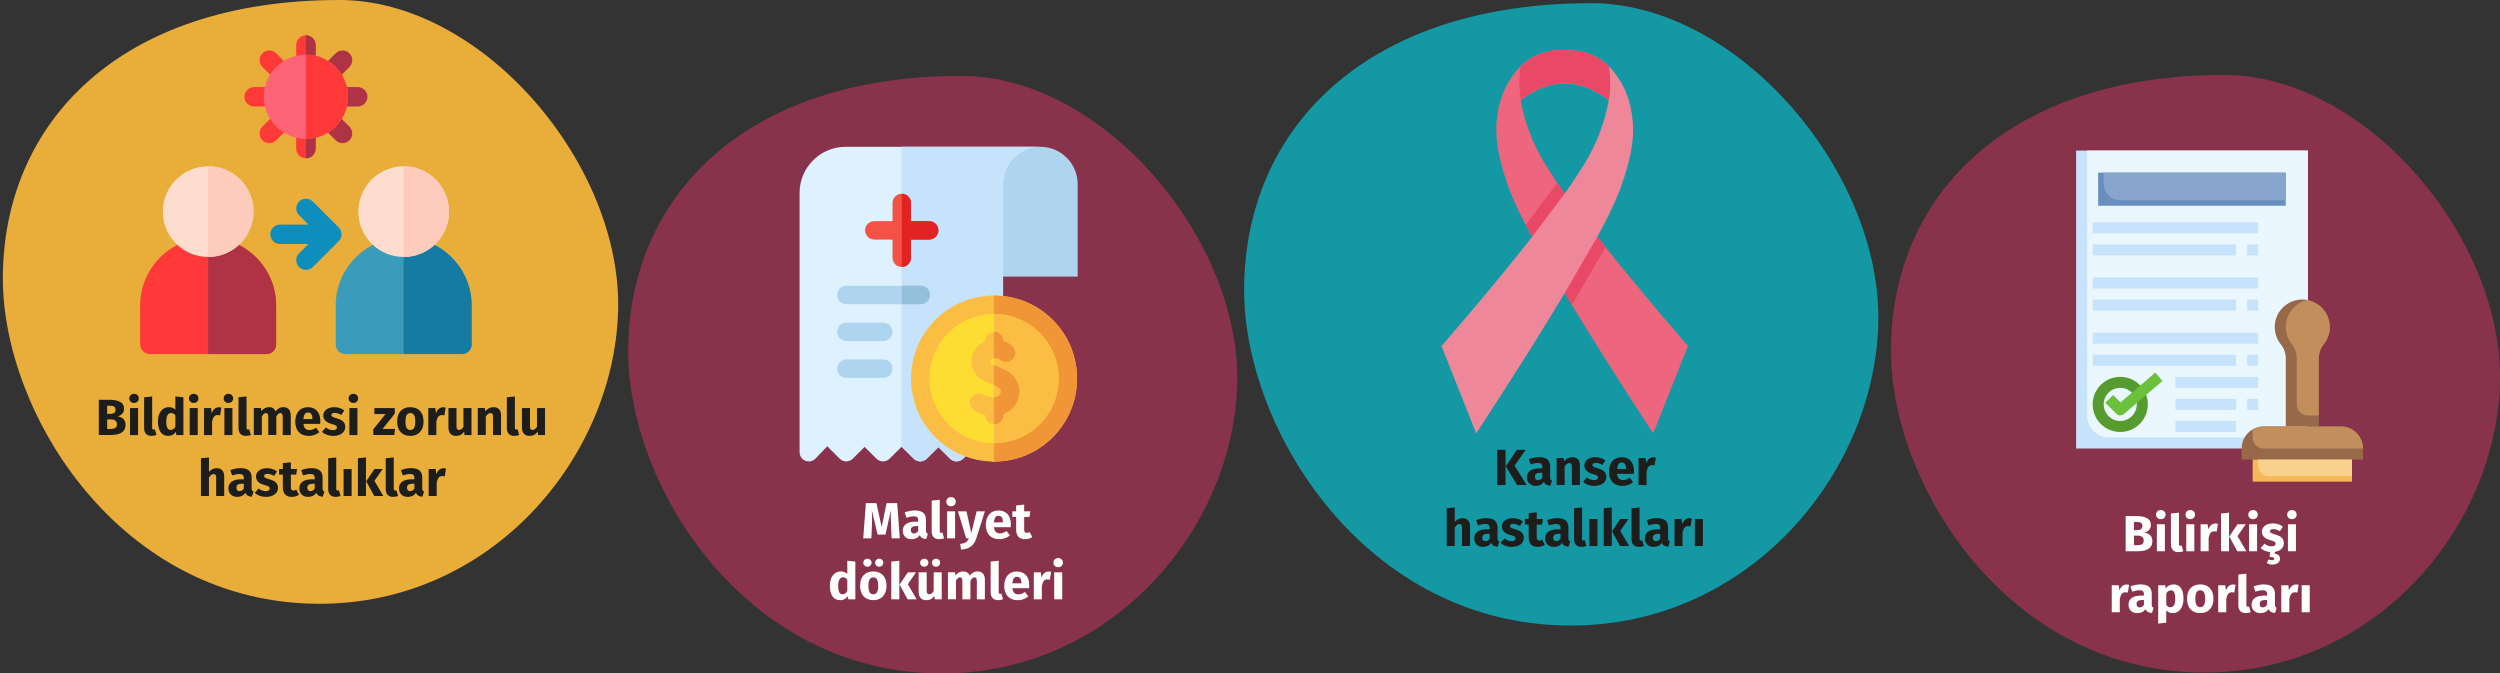 <?xml version="1.0" encoding="UTF-8"?>
<svg xmlns="http://www.w3.org/2000/svg" id="Ebene_1" version="1.1" viewBox="0 0 787 212">
  <rect x="0" y="0" width="787" height="212" fill="#333333" stroke="none"/>
  <defs>
    <style>
      .st0 {
        fill: #def1ff;
      }

      .st1 {
        fill: #fedd33;
      }

      .st2 {
        fill: #c7e2fb;
      }

      .st3 {
        fill: #ea4867;
      }

      .st4 {
        fill: #1398a4;
      }

      .st5 {
        fill: #ff6378;
      }

      .st6 {
        fill: #ef879b;
      }

      .st7 {
        fill: #167ba3;
      }

      .st8 {
        fill: #ed667d;
      }

      .st9 {
        fill: #f9d18f;
      }

      .st10 {
        fill: #6bc13b;
      }

      .st11 {
        fill: #afd4ef;
      }

      .st12 {
        fill: #fff;
      }

      .st13 {
        fill: #ffcbbc;
      }

      .st14 {
        fill: #f19637;
      }

      .st15 {
        fill: none;
      }

      .st16 {
        fill: #88324c;
      }

      .st17 {
        fill: #fbbd43;
      }

      .st18 {
        fill: #e9ad3a;
      }

      .st19 {
        fill: #87a5cd;
      }

      .st20 {
        fill: #ffddce;
      }

      .st21 {
        fill: #95c0db;
      }

      .st22 {
        fill: #af3345;
      }

      .st23 {
        fill: #3a9cba;
      }

      .st24 {
        fill: #ff3838;
      }

      .st25 {
        fill: #0d8ebc;
      }

      .st26 {
        fill: #c18e5c;
      }

      .st27 {
        fill: #f35244;
      }

      .st28 {
        fill: #1d1d1b;
      }

      .st29 {
        fill: #698ec0;
      }

      .st30 {
        fill: #559b2d;
      }

      .st31 {
        fill: #ebf7fe;
      }

      .st32 {
        fill: #976949;
      }

      .st33 {
        fill: #e22323;
      }

      .st34 {
        fill: #f5b95b;
      }
    </style>
  </defs>
  <g>
    <g id="Group">
      <path id="Path" class="st18" d="M100.61,190.07c53.91,0,92.42-45.59,93.96-91.8C196.1,52.06,152.05,0,106.87,0,37.56,0,.9,38.71.9,87.69c0,42.61,36.97,102.38,99.71,102.38Z"></path>
    </g>
    <g>
      <g>
        <path class="st23" d="M145.43,111.46h-36.69c-1.69,0-3.06-1.37-3.06-3.06v-12.23c0-11.8,9.6-21.4,21.4-21.4s21.4,9.6,21.4,21.4v12.23c0,1.69-1.37,3.06-3.06,3.06h0Z"></path>
        <path class="st7" d="M127.08,74.78v36.69h18.34c1.69,0,3.06-1.37,3.06-3.06v-12.23c0-11.8-9.6-21.4-21.4-21.4h0Z"></path>
        <path class="st20" d="M127.08,80.89c-7.87,0-14.27-6.4-14.27-14.27s6.4-14.27,14.27-14.27,14.27,6.4,14.27,14.27-6.4,14.27-14.27,14.27Z"></path>
        <path class="st13" d="M127.08,52.35v28.53c7.87,0,14.27-6.4,14.27-14.27s-6.4-14.27-14.27-14.27h0Z"></path>
        <path class="st24" d="M83.87,111.46h-36.69c-1.69,0-3.06-1.37-3.06-3.06v-12.23c0-11.8,9.6-21.4,21.4-21.4s21.4,9.6,21.4,21.4v12.23c0,1.69-1.37,3.06-3.06,3.06Z"></path>
        <path class="st22" d="M65.53,74.78v36.69h18.34c1.69,0,3.06-1.37,3.06-3.06v-12.23c0-11.8-9.6-21.4-21.4-21.4h0Z"></path>
        <path class="st20" d="M65.53,80.89c-7.87,0-14.27-6.4-14.27-14.27s6.4-14.27,14.27-14.27,14.27,6.4,14.27,14.27-6.4,14.27-14.27,14.27Z"></path>
        <path class="st13" d="M65.53,52.35v28.53c7.87,0,14.27-6.4,14.27-14.27s-6.4-14.27-14.27-14.27h0Z"></path>
        <path class="st25" d="M106.62,71.6l-8.15-8.15c-1.19-1.19-3.13-1.19-4.32,0s-1.19,3.13,0,4.32l2.93,2.93h-8.93c-1.69,0-3.06,1.37-3.06,3.06s1.37,3.06,3.06,3.06h8.93l-2.93,2.93c-1.19,1.19-1.19,3.13,0,4.32.6.6,1.38.89,2.16.89s1.57-.3,2.16-.9l8.15-8.15c1.19-1.19,1.19-3.13,0-4.32h0Z"></path>
      </g>
      <g>
        <g>
          <path class="st22" d="M112.61,33.53h-6.11c-1.69,0-3.06-1.37-3.06-3.06s1.37-3.06,3.06-3.06h6.11c1.69,0,3.06,1.37,3.06,3.06s-1.37,3.06-3.06,3.06Z"></path>
          <path class="st24" d="M86.11,33.53h-6.11c-1.69,0-3.06-1.37-3.06-3.06s1.37-3.06,3.06-3.06h6.11c1.69,0,3.06,1.37,3.06,3.06s-1.37,3.06-3.06,3.06Z"></path>
          <path class="st22" d="M105.67,44.16l-4.32-4.32c-1.19-1.19-1.19-3.13,0-4.32s3.13-1.19,4.32,0l4.32,4.32c1.19,1.19,1.19,3.13,0,4.32s-3.13,1.19-4.32,0Z"></path>
          <g>
            <path class="st24" d="M86.94,25.42l-4.32-4.32c-1.19-1.19-1.19-3.13,0-4.32s3.13-1.19,4.32,0l4.32,4.32c1.19,1.19,1.19,3.13,0,4.32s-3.13,1.19-4.32,0Z"></path>
            <path class="st24" d="M96.3,49.83c-1.69,0-3.06-1.37-3.06-3.06v-6.11c0-1.69,1.37-3.06,3.06-3.06s3.06,1.37,3.06,3.06v6.11c0,1.69-1.37,3.06-3.06,3.06Z"></path>
            <path class="st24" d="M96.3,23.34c-1.69,0-3.06-1.37-3.06-3.06v-6.11c0-1.69,1.37-3.06,3.06-3.06s3.06,1.37,3.06,3.06v6.11c0,1.69-1.37,3.06-3.06,3.06Z"></path>
            <path class="st24" d="M82.61,44.16c-1.19-1.19-1.19-3.13,0-4.32l4.32-4.32c1.19-1.19,3.13-1.19,4.32,0s1.19,3.13,0,4.32l-4.32,4.32c-1.19,1.19-3.13,1.19-4.32,0Z"></path>
          </g>
          <path class="st22" d="M101.35,25.42c-1.19-1.19-1.19-3.13,0-4.32l4.32-4.32c1.19-1.19,3.13-1.19,4.32,0s1.19,3.13,0,4.32l-4.32,4.32c-1.19,1.19-3.13,1.19-4.32,0Z"></path>
        </g>
        <g>
          <path class="st22" d="M99.36,46.78v-6.11c0-1.69-1.37-3.06-3.06-3.06v12.23c1.69,0,3.06-1.37,3.06-3.06Z"></path>
          <path class="st22" d="M99.36,20.28v-6.11c0-1.69-1.37-3.06-3.06-3.06v12.23c1.69,0,3.06-1.37,3.06-3.06Z"></path>
        </g>
        <path class="st5" d="M96.3,43.72c-7.31,0-13.25-5.94-13.25-13.25s5.94-13.25,13.25-13.25,13.25,5.94,13.25,13.25-5.94,13.25-13.25,13.25Z"></path>
        <path class="st24" d="M96.3,17.22v26.5c7.31,0,13.25-5.94,13.25-13.25s-5.94-13.25-13.25-13.25h0Z"></path>
      </g>
    </g>
  </g>
  <g>
    <g id="Group1">
      <path id="Path1" class="st16" d="M296.53,212c53.4,0,91.49-45.18,92.93-90.77,1.44-45.59-42.1-97.34-86.77-97.34-68.59,0-104.94,38.3-104.94,86.77,0,42.2,36.66,101.35,98.78,101.35Z"></path>
    </g>
    <g>
      <g>
        <path class="st11" d="M327.5,46.2c-7.56,0-13.69,6.13-13.69,13.69v27.19h25.44v-29.12c0-6.49-5.26-11.75-11.75-11.75h0Z"></path>
        <path class="st0" d="M315.75,57.96c0-6.49,5.26-11.75,11.75-11.75h-61.28c-8,0-14.51,6.51-14.51,14.51v81.63c0,2.62,3.2,3.89,5,2.01l3.71-3.88,3.92,3.92c1.13,1.13,2.97,1.13,4.11,0l3.72-3.72,3.76,3.73c1.13,1.12,2.96,1.12,4.09,0l3.82-3.78,3.82,3.78c1.13,1.12,2.95,1.12,4.09,0l3.68-3.64,3.67,3.64c1.13,1.12,2.96,1.12,4.09,0l3.82-3.78,3.82,3.78c1.83,1.81,4.95.51,4.95-2.06V57.96h0Z"></path>
        <path class="st2" d="M327.5,46.2c-6.49,0-11.75,5.26-11.75,11.75v84.39c0,2.57-3.12,3.88-4.95,2.06l-3.82-3.78-3.82,3.78c-1.13,1.12-2.95,1.12-4.09,0l-3.67-3.64-3.68,3.64c-1.13,1.12-2.95,1.12-4.09,0l-3.82-3.78V46.2h43.67Z"></path>
        <path class="st11" d="M289.87,89.96h-23.42c-1.6,0-2.9,1.3-2.9,2.9s1.3,2.9,2.9,2.9h23.42c1.6,0,2.9-1.3,2.9-2.9s-1.3-2.9-2.9-2.9h0Z"></path>
        <path class="st21" d="M292.77,92.86c0,1.6-1.3,2.9-2.9,2.9h-6v-5.81h6c1.6,0,2.9,1.3,2.9,2.9h0Z"></path>
        <path class="st11" d="M278.07,101.57h-11.63c-1.6,0-2.9,1.3-2.9,2.9s1.3,2.9,2.9,2.9h11.63c1.6,0,2.9-1.3,2.9-2.9s-1.3-2.9-2.9-2.9Z"></path>
        <path class="st11" d="M278.07,113.16h-11.64c-1.6,0-2.9,1.3-2.9,2.9s1.3,2.9,2.9,2.9h11.64c1.6,0,2.9-1.3,2.9-2.9s-1.3-2.9-2.9-2.9Z"></path>
        <path class="st27" d="M292.5,69.62h-5.73v-5.73c0-1.6-1.3-2.9-2.9-2.9s-2.9,1.3-2.9,2.9v5.73h-5.73c-1.6,0-2.9,1.3-2.9,2.9s1.3,2.9,2.9,2.9h5.73v5.73c0,1.6,1.3,2.9,2.9,2.9s2.9-1.3,2.9-2.9v-5.73h5.73c1.6,0,2.9-1.3,2.9-2.9s-1.3-2.9-2.9-2.9Z"></path>
        <path class="st33" d="M295.41,72.53c0,1.6-1.3,2.9-2.9,2.9h-5.73v5.73c0,1.61-1.3,2.9-2.9,2.9v-23.07c1.6,0,2.9,1.3,2.9,2.9v5.73h5.73c1.61,0,2.9,1.3,2.9,2.9h0Z"></path>
        <circle class="st17" cx="312.93" cy="119.17" r="26.13"></circle>
        <path class="st14" d="M339.06,119.17c0,14.41-11.72,26.13-26.13,26.13v-52.26c14.41,0,26.13,11.72,26.13,26.13Z"></path>
        <circle class="st1" cx="312.93" cy="119.17" r="20.32"></circle>
        <path class="st17" d="M333.26,119.17c0,11.21-9.12,20.32-20.32,20.32v-40.65c11.21,0,20.32,9.12,20.32,20.32h0Z"></path>
      </g>
      <path class="st17" d="M317.94,117.47c-2.42-1.89-5.64-2.27-6.25-3.38-.15-.27.02-.82.45-1.11.64-.43,2.11-.25,2.59.19,1.18,1.09,3.02,1.01,4.1-.17,1.09-1.18,1.01-3.01-.17-4.1-.77-.71-1.73-1.23-2.78-1.56-.02-1.58-1.31-2.86-2.9-2.86s-2.9,1.3-2.9,2.9v.15c-3.71,1.53-5.35,5.99-3.47,9.37,1.64,2.96,4.74,3.61,6.74,4.55.91.43,1.73.99,1.73,1.79,0,.66-.54,1.35-1.18,1.65-.96.45-2.92.16-4.11-.62-1.34-.88-3.14-.5-4.02.84-.88,1.34-.5,3.14.84,4.02.96.63,2.16,1.14,3.46,1.45v.05c0,1.6,1.3,2.9,2.9,2.9s2.9-1.3,2.9-2.9v-.28c5.29-2.03,7.03-9.01,2.05-12.88h0Z"></path>
      <g>
        <path class="st14" d="M315.89,130.35v.27c0,1.82-1.67,3.04-2.95,2.9v-8.43c.37-.02.71-.09.97-.21.64-.3,1.18-.99,1.18-1.65,0-.98-1.24-1.6-2.15-1.98v-6.28c1.31.6,3.35,1.18,5.01,2.48,4.97,3.88,3.23,10.85-2.05,12.88h0Z"></path>
        <path class="st14" d="M312.93,112.74v-8.26c1.29-.14,2.92,1.06,2.95,2.86,1.05.32,2.01.85,2.78,1.56,1.18,1.09,1.25,2.92.17,4.1-1.09,1.18-2.92,1.25-4.1.17-.33-.3-1.12-.48-1.79-.43h0Z"></path>
      </g>
    </g>
  </g>
  <g>
    <g id="Group-Copy">
      <path id="Path2" class="st16" d="M694.04,211.7c53.4,0,91.49-45.18,92.93-90.77,1.44-45.59-42.1-97.34-86.77-97.34-68.59,0-104.94,38.3-104.94,86.77,0,42.2,36.66,101.35,98.78,101.35h0Z"></path>
    </g>
    <g>
      <path class="st2" d="M653.56,47.4h72.95v93.79h-72.95V47.4Z"></path>
      <path class="st31" d="M657.03,130.77c0,3.84,3.11,6.95,6.95,6.95h62.53V47.4h-69.47v83.37h0Z"></path>
      <path class="st29" d="M660.5,54.35h59.05v10.42h-59.05v-10.42Z"></path>
      <path class="st19" d="M662.24,57.83c0,2.88,2.33,5.21,5.21,5.21h52.11v-8.68h-57.32v3.47h0Z"></path>
      <g>
        <path class="st2" d="M658.77,69.98h52.11v3.47h-52.11v-3.47Z"></path>
        <path class="st2" d="M658.77,76.93h45.16v3.47h-45.16v-3.47Z"></path>
        <path class="st2" d="M707.4,76.93h3.47v3.47h-3.47v-3.47Z"></path>
        <path class="st2" d="M658.77,87.35h52.11v3.47h-52.11v-3.47Z"></path>
        <path class="st2" d="M658.77,94.3h45.16v3.47h-45.16v-3.47Z"></path>
        <path class="st2" d="M707.4,94.3h3.47v3.47h-3.47v-3.47Z"></path>
        <path class="st2" d="M658.77,104.72h52.11v3.47h-52.11v-3.47Z"></path>
        <path class="st2" d="M658.77,111.67h45.16v3.47h-45.16v-3.47Z"></path>
        <path class="st2" d="M707.4,111.67h3.47v3.47h-3.47v-3.47Z"></path>
        <path class="st2" d="M707.4,125.56h3.47v3.47h-3.47v-3.47Z"></path>
      </g>
      <path class="st30" d="M667.45,135.99c-4.8,0-8.68-3.89-8.68-8.68s3.89-8.68,8.68-8.68,8.68,3.89,8.68,8.68c0,4.79-3.89,8.68-8.68,8.68ZM667.45,122.09c-2.88,0-5.21,2.33-5.21,5.21s2.33,5.21,5.21,5.21,5.21-2.33,5.21-5.21-2.33-5.21-5.21-5.21Z"></path>
      <path class="st10" d="M667.45,130.77c-.46,0-.9-.18-1.23-.51l-3.47-3.47,2.46-2.46,2.34,2.34,10.94-9.38,2.26,2.64-12.16,10.42c-.31.27-.72.42-1.13.42h0Z"></path>
      <path class="st2" d="M684.82,118.62h26.05v3.47h-26.05v-3.47Z"></path>
      <path class="st2" d="M684.82,125.56h19.11v3.47h-19.11v-3.47Z"></path>
      <path class="st2" d="M684.82,132.51h19.11v3.47h-19.11v-3.47Z"></path>
      <path class="st32" d="M743.87,144.67h-38.21v-3.47c0-3.84,3.11-6.95,6.95-6.95h24.32c3.84,0,6.95,3.11,6.95,6.95v3.47h0Z"></path>
      <path class="st32" d="M733.45,102.98c.01-4.8-3.87-8.69-8.66-8.7-4.19-.01-7.78,2.97-8.56,7.08-.47,2.47.16,5.03,1.74,6.99,1.01,1.24,1.57,2.8,1.59,4.4v21.49h10.42v-21.5c0-1.58.55-3.12,1.54-4.35,1.25-1.53,1.93-3.44,1.93-5.42Z"></path>
      <path class="st26" d="M726.47,94.47h-.09c-4.67,1.03-7.64,5.64-6.63,10.31.28,1.3.86,2.52,1.69,3.57,1.01,1.25,1.57,2.8,1.58,4.41v14.55c0,1.92,1.55,3.47,3.47,3.47h3.47v-18.02c0-1.58.55-3.12,1.54-4.35,1.25-1.53,1.93-3.44,1.93-5.42,0-4.14-2.93-7.7-6.98-8.51h0Z"></path>
      <path class="st34" d="M709.14,144.67h31.26v6.95h-31.26v-6.95Z"></path>
      <path class="st9" d="M710.87,146.41c0,1.92,1.55,3.47,3.47,3.47h26.05v-5.21h-29.53v1.74h0Z"></path>
      <path class="st26" d="M736.93,134.25h-24.32c-1.22,0-2.42.34-3.47.96v2.51c0,1.92,1.55,3.47,3.47,3.47h31.26c0-3.84-3.11-6.95-6.95-6.95h0Z"></path>
    </g>
  </g>
  <g>
    <g id="Group2">
      <path id="Path3" class="st4" d="M494.54,196.92c55.55,0,95.19-47.03,96.73-94.57,1.54-47.54-43.85-101.35-90.36-101.35-71.36,0-109.26,39.84-109.26,90.36,0,43.95,38.2,105.56,102.89,105.56h0Z"></path>
    </g>
    <g>
      <path class="st8" d="M531.35,108.92l-10.92,27.49s-13.51-20.44-25.89-40.88c-.65-1.09-1.32-2.18-1.97-3.27l-10.25-17.72c-.62-1.11-1.19-2.21-1.74-3.27-1.98-3.58-3.73-7.29-5.24-11.1-5.29-14.24-4.67-20.8-3.53-26.43,1.02-4.83,3.38-9.28,6.8-12.84l.16-.15c-.42,3.57-.4,7.17.05,10.73l-.13.1c1.48,8.05,4.64,15.71,9.26,22.46.75,1.22,1.61,2.54,2.57,3.94.65.93,1.32,1.94,2.05,2.96l10.25,13.59c.73.93,1.48,1.89,2.26,2.83,12.55,15.83,26.28,31.55,26.28,31.55h0Z"></path>
      <path class="st15" d="M502.18,33.31c-.94-.61-1.93-1.16-2.94-1.64-2.09-.97-4.36-1.5-6.67-1.55-2.44.08-4.84.66-7.05,1.71-1.59.82-3.1,1.78-4.51,2.89l-1.44,1.08c1.83,6.48,4.66,12.65,8.38,18.27.67,1.08,1.43,2.25,2.26,3.48,1.49-2.15,2.72-4,3.67-5.53,3.84-5.7,6.65-12.03,8.3-18.7h0Z"></path>
      <path class="st3" d="M505.43,77.82c-.12-.15-12.85-16.86-12.85-16.86-.73-1.01-2.25-3.26-2.36-3.42-.26.36-9.9,13.23-9.9,13.23.09.18,1.39,2.68,2.01,3.79l10.25,17.71c.65,1.09,2.17,3.6,2.27,3.76.37-.6,10.58-18.21,10.58-18.21h0Z"></path>
      <path class="st6" d="M513.33,33.75c-1.02-4.83-3.38-9.28-6.8-12.84-3.45-3.39-8.13-5.23-12.97-5.11h-1.97c-4.84-.12-9.52,1.72-12.97,5.11-.36,2.59-.46,5.2-.29,7.81.1.99.21,1.94.36,2.88,1.64-1.27,3.39-2.38,5.24-3.32,2.71-1.27,5.65-1.97,8.64-2.05,2.84.05,5.64.69,8.22,1.87,1.97.97,3.87,2.09,5.68,3.35-1.47,8.11-4.64,15.81-9.29,22.62-1.27,2.05-2.85,4.38-4.62,6.9l-10.25,13.59c-13.12,16.73-28.53,34.37-28.53,34.37l10.92,27.49s14.99-22.7,27.86-44.15l10.25-17.72c2.64-4.63,4.97-9.43,6.98-14.37,5.29-14.24,4.67-20.8,3.53-26.43h0Z"></path>
      <path class="st3" d="M506.81,28.72c-.08.93-.21,1.84-.34,2.72-1.81-1.25-3.71-2.37-5.68-3.35-2.58-1.18-5.38-1.82-8.22-1.87-2.99.08-5.93.77-8.64,2.05-1.85.94-3.6,2.05-5.24,3.32-.16-.93-.26-1.89-.36-2.88-.17-2.6-.08-5.22.29-7.81,3.45-3.39,8.13-5.23,12.97-5.11h1.97c4.84-.12,9.52,1.72,12.97,5.11.36,2.59.46,5.2.29,7.81h0Z"></path>
    </g>
  </g>
  <g>
    <path class="st28" d="M39.51,133.71c0,2.53-2.05,3.23-4.83,3.23h-3.57v-11.09h3.14c2.98,0,4.8.75,4.8,2.83,0,1.41-1.01,2.14-2.03,2.38,1.23.24,2.5.85,2.5,2.64ZM33.73,127.71v2.58h.98c1.09,0,1.66-.42,1.66-1.34s-.61-1.23-1.87-1.23h-.77ZM36.81,133.57c0-1.12-.78-1.54-1.92-1.54h-1.15v3.01h.96c1.23,0,2.11-.26,2.11-1.47Z"></path>
    <path class="st28" d="M43.69,125.41c0,.82-.62,1.44-1.5,1.44s-1.49-.62-1.49-1.44.61-1.44,1.49-1.44,1.5.62,1.5,1.44ZM43.46,136.95h-2.53v-8.5h2.53v8.5Z"></path>
    <path class="st28" d="M45.37,134.79v-9.72l2.53-.27v9.89c0,.35.13.53.43.53.18,0,.3-.03.42-.08l.5,1.79c-.38.16-.93.29-1.54.29-1.47,0-2.34-.88-2.34-2.43Z"></path>
    <path class="st28" d="M57.74,125.07v11.88h-2.24l-.13-.99c-.5.7-1.26,1.26-2.42,1.26-2.16,0-3.23-1.79-3.23-4.55s1.38-4.5,3.47-4.5c.83,0,1.52.3,2.02.8v-4.18l2.53.27ZM55.21,134.4v-3.67c-.38-.45-.77-.72-1.33-.72-.9,0-1.54.77-1.54,2.67,0,2.11.58,2.67,1.39,2.67.61,0,1.07-.32,1.47-.96Z"></path>
    <path class="st28" d="M62.47,125.41c0,.82-.62,1.44-1.5,1.44s-1.49-.62-1.49-1.44.61-1.44,1.49-1.44,1.5.62,1.5,1.44ZM62.25,136.95h-2.53v-8.5h2.53v8.5Z"></path>
    <path class="st28" d="M69.69,128.32l-.4,2.45c-.27-.06-.48-.11-.77-.11-1.06,0-1.49.78-1.76,2.08v4.21h-2.53v-8.5h2.21l.21,1.65c.38-1.18,1.22-1.89,2.19-1.89.32,0,.58.03.85.11Z"></path>
    <path class="st28" d="M73.4,125.41c0,.82-.62,1.44-1.5,1.44s-1.49-.62-1.49-1.44.61-1.44,1.49-1.44,1.5.62,1.5,1.44ZM73.17,136.95h-2.53v-8.5h2.53v8.5Z"></path>
    <path class="st28" d="M75.08,134.79v-9.72l2.53-.27v9.89c0,.35.13.53.43.53.18,0,.3-.03.42-.08l.5,1.79c-.38.16-.93.29-1.54.29-1.47,0-2.34-.88-2.34-2.43Z"></path>
    <path class="st28" d="M91.53,130.74v6.21h-2.53v-5.78c0-.9-.34-1.14-.72-1.14-.54,0-.93.4-1.3,1.1v5.81h-2.53v-5.78c0-.9-.34-1.14-.72-1.14-.53,0-.93.4-1.3,1.1v5.81h-2.53v-8.5h2.21l.18.99c.66-.83,1.42-1.26,2.46-1.26.94,0,1.68.48,2,1.34.67-.9,1.46-1.34,2.54-1.34,1.31,0,2.23.94,2.23,2.56Z"></path>
    <path class="st28" d="M100.79,133.44h-5.27c.18,1.52.9,1.94,1.94,1.94.69,0,1.3-.24,2.03-.75l1.04,1.41c-.85.67-1.94,1.18-3.31,1.18-2.83,0-4.27-1.83-4.27-4.48s1.39-4.56,3.97-4.56c2.43,0,3.92,1.6,3.92,4.35,0,.27-.02.66-.05.91ZM98.36,131.81c-.02-1.15-.37-1.95-1.38-1.95-.85,0-1.34.54-1.46,2.07h2.83v-.11Z"></path>
    <path class="st28" d="M108.37,129.22l-.93,1.42c-.66-.42-1.36-.66-2.1-.66-.69,0-1.02.26-1.02.64,0,.45.22.64,1.74,1.09,1.68.48,2.62,1.18,2.62,2.71,0,1.76-1.66,2.8-3.78,2.8-1.47,0-2.72-.51-3.55-1.26l1.23-1.38c.64.5,1.42.83,2.26.83.77,0,1.23-.29,1.23-.8,0-.58-.26-.75-1.79-1.18-1.68-.48-2.51-1.34-2.51-2.66,0-1.46,1.33-2.59,3.47-2.59,1.23,0,2.34.4,3.12,1.04Z"></path>
    <path class="st28" d="M112.74,125.41c0,.82-.62,1.44-1.5,1.44s-1.49-.62-1.49-1.44.61-1.44,1.49-1.44,1.5.62,1.5,1.44ZM112.52,136.95h-2.53v-8.5h2.53v8.5Z"></path>
    <path class="st28" d="M124.28,130.22l-3.84,4.8h3.92l-.22,1.92h-6.63v-1.79l3.86-4.8h-3.52v-1.9h6.43v1.78Z"></path>
    <path class="st28" d="M133.34,132.71c0,2.72-1.57,4.51-4.16,4.51s-4.16-1.67-4.16-4.53,1.57-4.51,4.16-4.51,4.16,1.67,4.16,4.53ZM127.64,132.69c0,1.89.51,2.67,1.54,2.67s1.54-.82,1.54-2.66-.51-2.67-1.54-2.67-1.54.82-1.54,2.66Z"></path>
    <path class="st28" d="M140.29,128.32l-.4,2.45c-.27-.06-.48-.11-.77-.11-1.06,0-1.49.78-1.76,2.08v4.21h-2.53v-8.5h2.21l.21,1.65c.38-1.18,1.22-1.89,2.19-1.89.32,0,.58.03.85.11Z"></path>
    <path class="st28" d="M148.42,136.95h-2.19l-.11-1.07c-.62.9-1.46,1.34-2.58,1.34-1.58,0-2.37-1.02-2.37-2.67v-6.1h2.53v5.78c0,.86.29,1.12.82,1.12s1.01-.35,1.38-.99v-5.91h2.53v8.5Z"></path>
    <path class="st28" d="M157.73,130.74v6.21h-2.53v-5.78c0-.9-.3-1.14-.8-1.14-.56,0-1.02.4-1.47,1.1v5.81h-2.53v-8.5h2.21l.18,1.01c.72-.85,1.54-1.28,2.59-1.28,1.47,0,2.35.94,2.35,2.56Z"></path>
    <path class="st28" d="M159.56,134.79v-9.72l2.53-.27v9.89c0,.35.13.53.43.53.18,0,.3-.03.42-.08l.5,1.79c-.38.16-.93.29-1.54.29-1.47,0-2.34-.88-2.34-2.43Z"></path>
    <path class="st28" d="M171.56,136.95h-2.19l-.11-1.07c-.62.9-1.46,1.34-2.58,1.34-1.58,0-2.37-1.02-2.37-2.67v-6.1h2.53v5.78c0,.86.29,1.12.82,1.12s1.01-.35,1.38-.99v-5.91h2.53v8.5Z"></path>
    <path class="st28" d="M70.58,149.94v6.21h-2.53v-5.78c0-.9-.32-1.14-.8-1.14-.56,0-1.02.4-1.47,1.09v5.83h-2.53v-11.88l2.53-.26v4.55c.69-.78,1.46-1.18,2.45-1.18,1.47,0,2.35.94,2.35,2.56Z"></path>
    <path class="st28" d="M79.81,154.72l-.53,1.65c-1.01-.08-1.66-.38-2.05-1.23-.61.94-1.55,1.28-2.56,1.28-1.7,0-2.77-1.1-2.77-2.66,0-1.86,1.41-2.87,3.99-2.87h.86v-.37c0-1.01-.4-1.31-1.44-1.31-.54,0-1.38.16-2.23.45l-.58-1.67c1.07-.4,2.24-.62,3.2-.62,2.47,0,3.52,1.04,3.52,3.01v3.3c0,.66.18.9.58,1.04ZM76.75,153.79v-1.5h-.62c-1.15,0-1.71.4-1.71,1.25,0,.67.37,1.07.99,1.07s1.04-.3,1.34-.82Z"></path>
    <path class="st28" d="M87.2,148.42l-.93,1.42c-.66-.42-1.36-.66-2.1-.66-.69,0-1.02.26-1.02.64,0,.45.22.64,1.74,1.09,1.68.48,2.62,1.18,2.62,2.71,0,1.76-1.66,2.8-3.78,2.8-1.47,0-2.72-.51-3.55-1.26l1.23-1.38c.64.5,1.42.83,2.26.83.77,0,1.23-.29,1.23-.8,0-.58-.26-.75-1.79-1.18-1.68-.48-2.51-1.34-2.51-2.66,0-1.46,1.33-2.59,3.47-2.59,1.23,0,2.34.4,3.12,1.04Z"></path>
    <path class="st28" d="M94.14,155.75c-.64.45-1.54.67-2.31.67-1.87-.02-2.79-1.07-2.79-3.07v-3.94h-1.2v-1.76h1.2v-1.84l2.53-.29v2.13h1.95l-.27,1.76h-1.68v3.91c0,.82.27,1.1.8,1.1.29,0,.58-.08.91-.27l.85,1.6Z"></path>
    <path class="st28" d="M102.13,154.72l-.53,1.65c-1.01-.08-1.66-.38-2.05-1.23-.61.94-1.55,1.28-2.56,1.28-1.7,0-2.77-1.1-2.77-2.66,0-1.86,1.41-2.87,3.99-2.87h.86v-.37c0-1.01-.4-1.31-1.44-1.31-.54,0-1.38.16-2.23.45l-.58-1.67c1.07-.4,2.24-.62,3.2-.62,2.47,0,3.52,1.04,3.52,3.01v3.3c0,.66.18.9.58,1.04ZM99.07,153.79v-1.5h-.62c-1.15,0-1.71.4-1.71,1.25,0,.67.37,1.07.99,1.07s1.04-.3,1.34-.82Z"></path>
    <path class="st28" d="M103.32,153.99v-9.72l2.53-.27v9.89c0,.35.13.53.43.53.18,0,.3-.03.42-.08l.5,1.79c-.38.16-.93.29-1.54.29-1.47,0-2.34-.88-2.34-2.43Z"></path>
    <path class="st28" d="M110.69,156.15h-2.53v-8.5h2.53v8.5Z"></path>
    <path class="st28" d="M115.2,156.15h-2.53v-11.88l2.53-.27v12.15ZM117.87,151.38l2.79,4.77h-2.85l-2.53-4.64,2.59-3.86h2.58l-2.58,3.73Z"></path>
    <path class="st28" d="M121.42,153.99v-9.72l2.53-.27v9.89c0,.35.13.53.43.53.18,0,.3-.03.42-.08l.5,1.79c-.38.16-.93.29-1.54.29-1.47,0-2.34-.88-2.34-2.43Z"></path>
    <path class="st28" d="M133.5,154.72l-.53,1.65c-1.01-.08-1.66-.38-2.05-1.23-.61.94-1.55,1.28-2.56,1.28-1.7,0-2.77-1.1-2.77-2.66,0-1.86,1.41-2.87,3.99-2.87h.87v-.37c0-1.01-.4-1.31-1.44-1.31-.54,0-1.38.16-2.22.45l-.58-1.67c1.07-.4,2.24-.62,3.2-.62,2.46,0,3.52,1.04,3.52,3.01v3.3c0,.66.18.9.58,1.04ZM130.45,153.79v-1.5h-.62c-1.15,0-1.71.4-1.71,1.25,0,.67.37,1.07.99,1.07.59,0,1.04-.3,1.34-.82Z"></path>
    <path class="st28" d="M140.4,147.52l-.4,2.45c-.27-.06-.48-.11-.77-.11-1.06,0-1.49.79-1.76,2.08v4.21h-2.53v-8.5h2.21l.21,1.65c.38-1.18,1.22-1.89,2.19-1.89.32,0,.58.03.85.11Z"></path>
  </g>
  <g>
    <path class="st28" d="M473.94,152.69h-2.62v-11.09h2.62v11.09ZM476.77,146.57l3.83,6.11h-3.04l-3.54-5.92,3.52-5.17h2.77l-3.54,4.98Z"></path>
    <path class="st28" d="M488.58,151.26l-.53,1.65c-1.01-.08-1.66-.38-2.05-1.23-.61.94-1.55,1.28-2.56,1.28-1.7,0-2.77-1.11-2.77-2.66,0-1.86,1.41-2.87,3.99-2.87h.86v-.37c0-1.01-.4-1.31-1.44-1.31-.54,0-1.38.16-2.23.45l-.58-1.67c1.07-.4,2.24-.62,3.2-.62,2.47,0,3.52,1.04,3.52,3.01v3.3c0,.66.18.9.58,1.04ZM485.52,150.33v-1.5h-.62c-1.15,0-1.71.4-1.71,1.25,0,.67.37,1.07.99,1.07.59,0,1.04-.3,1.34-.82Z"></path>
    <path class="st28" d="M497.35,146.48v6.21h-2.53v-5.78c0-.9-.3-1.14-.8-1.14-.56,0-1.02.4-1.47,1.1v5.81h-2.53v-8.5h2.21l.18,1.01c.72-.85,1.54-1.28,2.59-1.28,1.47,0,2.35.94,2.35,2.56Z"></path>
    <path class="st28" d="M505.36,144.96l-.93,1.42c-.66-.42-1.36-.66-2.1-.66-.69,0-1.02.26-1.02.64,0,.45.22.64,1.74,1.09,1.68.48,2.62,1.18,2.62,2.71,0,1.76-1.66,2.8-3.78,2.8-1.47,0-2.72-.51-3.55-1.26l1.23-1.38c.64.5,1.42.83,2.26.83.77,0,1.23-.29,1.23-.8,0-.58-.26-.75-1.79-1.18-1.68-.48-2.51-1.34-2.51-2.66,0-1.46,1.33-2.59,3.47-2.59,1.23,0,2.34.4,3.12,1.04Z"></path>
    <path class="st28" d="M514.34,149.18h-5.27c.18,1.52.9,1.94,1.94,1.94.69,0,1.3-.24,2.03-.75l1.04,1.41c-.85.67-1.94,1.19-3.31,1.19-2.83,0-4.27-1.83-4.27-4.48s1.39-4.56,3.97-4.56c2.43,0,3.92,1.6,3.92,4.35,0,.27-.02.66-.05.91ZM511.91,147.55c-.02-1.15-.37-1.95-1.38-1.95-.85,0-1.34.54-1.46,2.06h2.83v-.11Z"></path>
    <path class="st28" d="M521.27,144.06l-.4,2.45c-.27-.06-.48-.11-.77-.11-1.06,0-1.49.78-1.76,2.08v4.21h-2.53v-8.5h2.21l.21,1.65c.38-1.18,1.22-1.89,2.19-1.89.32,0,.58.03.85.11Z"></path>
    <path class="st28" d="M462.76,165.68v6.21h-2.53v-5.78c0-.9-.32-1.14-.8-1.14-.56,0-1.02.4-1.47,1.09v5.83h-2.53v-11.88l2.53-.26v4.55c.69-.78,1.46-1.18,2.45-1.18,1.47,0,2.35.94,2.35,2.56Z"></path>
    <path class="st28" d="M472,170.46l-.53,1.65c-1.01-.08-1.67-.38-2.05-1.23-.61.94-1.55,1.28-2.56,1.28-1.7,0-2.77-1.1-2.77-2.66,0-1.86,1.41-2.87,3.99-2.87h.86v-.37c0-1.01-.4-1.31-1.44-1.31-.54,0-1.38.16-2.22.45l-.58-1.67c1.07-.4,2.24-.62,3.2-.62,2.46,0,3.52,1.04,3.52,3.01v3.3c0,.66.18.9.58,1.04ZM468.94,169.54v-1.5h-.62c-1.15,0-1.71.4-1.71,1.25,0,.67.37,1.07.99,1.07s1.04-.3,1.34-.82Z"></path>
    <path class="st28" d="M479.39,164.16l-.93,1.42c-.66-.42-1.36-.66-2.1-.66-.69,0-1.02.26-1.02.64,0,.45.22.64,1.74,1.09,1.68.48,2.62,1.18,2.62,2.71,0,1.76-1.66,2.8-3.78,2.8-1.47,0-2.72-.51-3.55-1.26l1.23-1.38c.64.5,1.42.83,2.26.83.77,0,1.23-.29,1.23-.8,0-.58-.26-.75-1.79-1.18-1.68-.48-2.51-1.34-2.51-2.66,0-1.46,1.33-2.59,3.47-2.59,1.23,0,2.34.4,3.12,1.04Z"></path>
    <path class="st28" d="M486.33,171.49c-.64.45-1.54.67-2.31.67-1.87-.02-2.79-1.07-2.79-3.07v-3.94h-1.2v-1.76h1.2v-1.84l2.53-.29v2.13h1.95l-.27,1.76h-1.68v3.91c0,.82.27,1.1.8,1.1.29,0,.58-.08.91-.27l.85,1.6Z"></path>
    <path class="st28" d="M494.32,170.46l-.53,1.65c-1.01-.08-1.66-.38-2.05-1.23-.61.94-1.55,1.28-2.56,1.28-1.7,0-2.77-1.1-2.77-2.66,0-1.86,1.41-2.87,3.99-2.87h.86v-.37c0-1.01-.4-1.31-1.44-1.31-.54,0-1.38.16-2.23.45l-.58-1.67c1.07-.4,2.24-.62,3.2-.62,2.47,0,3.52,1.04,3.52,3.01v3.3c0,.66.18.9.58,1.04ZM491.26,169.54v-1.5h-.62c-1.15,0-1.71.4-1.71,1.25,0,.67.37,1.07.99,1.07.59,0,1.04-.3,1.34-.82Z"></path>
    <path class="st28" d="M495.51,169.73v-9.72l2.53-.27v9.89c0,.35.13.53.43.53.18,0,.3-.03.42-.08l.5,1.79c-.38.16-.93.29-1.54.29-1.47,0-2.34-.88-2.34-2.43Z"></path>
    <path class="st28" d="M502.87,171.89h-2.53v-8.5h2.53v8.5Z"></path>
    <path class="st28" d="M507.38,171.89h-2.53v-11.88l2.53-.27v12.15ZM510.06,167.12l2.79,4.77h-2.85l-2.53-4.64,2.59-3.86h2.58l-2.58,3.73Z"></path>
    <path class="st28" d="M513.61,169.73v-9.72l2.53-.27v9.89c0,.35.13.53.43.53.18,0,.3-.03.42-.08l.5,1.79c-.38.16-.93.29-1.54.29-1.47,0-2.34-.88-2.34-2.43Z"></path>
    <path class="st28" d="M525.69,170.46l-.53,1.65c-1.01-.08-1.66-.38-2.05-1.23-.61.94-1.55,1.28-2.56,1.28-1.7,0-2.77-1.1-2.77-2.66,0-1.86,1.41-2.87,3.99-2.87h.87v-.37c0-1.01-.4-1.31-1.44-1.31-.54,0-1.38.16-2.22.45l-.58-1.67c1.07-.4,2.24-.62,3.2-.62,2.46,0,3.52,1.04,3.52,3.01v3.3c0,.66.18.9.58,1.04ZM522.63,169.54v-1.5h-.62c-1.15,0-1.71.4-1.71,1.25,0,.67.37,1.07.99,1.07.59,0,1.04-.3,1.34-.82Z"></path>
    <path class="st28" d="M532.59,163.26l-.4,2.45c-.27-.06-.48-.11-.77-.11-1.06,0-1.49.79-1.76,2.08v4.21h-2.53v-8.5h2.21l.21,1.65c.38-1.18,1.22-1.89,2.19-1.89.32,0,.58.03.85.11Z"></path>
    <path class="st28" d="M536.07,171.89h-2.53v-8.5h2.53v8.5Z"></path>
  </g>
  <g>
    <path class="st12" d="M283.26,169.47h-2.58l-.19-4.34c-.08-1.55-.11-3.15-.03-4.53l-1.71,7.7h-2.48l-1.82-7.7c.11,1.63.11,3.01.05,4.56l-.19,4.31h-2.56l.83-11.09h3.31l1.66,7.52,1.55-7.52h3.33l.83,11.09Z"></path>
    <path class="st12" d="M292.1,168.04l-.53,1.65c-1.01-.08-1.66-.38-2.05-1.23-.61.94-1.55,1.28-2.56,1.28-1.7,0-2.77-1.1-2.77-2.66,0-1.86,1.41-2.87,3.99-2.87h.86v-.37c0-1.01-.4-1.31-1.44-1.31-.54,0-1.38.16-2.23.45l-.58-1.67c1.07-.4,2.24-.62,3.2-.62,2.47,0,3.52,1.04,3.52,3.01v3.3c0,.66.18.9.58,1.04ZM289.05,167.11v-1.5h-.62c-1.15,0-1.71.4-1.71,1.25,0,.67.37,1.07.99,1.07s1.04-.3,1.34-.82Z"></path>
    <path class="st12" d="M293.3,167.31v-9.72l2.53-.27v9.89c0,.35.13.53.43.53.18,0,.3-.03.42-.08l.5,1.79c-.38.16-.93.29-1.54.29-1.47,0-2.34-.88-2.34-2.43Z"></path>
    <path class="st12" d="M300.88,157.93c0,.82-.62,1.44-1.5,1.44s-1.49-.62-1.49-1.44.61-1.44,1.49-1.44,1.5.62,1.5,1.44ZM300.66,169.47h-2.53v-8.5h2.53v8.5Z"></path>
    <path class="st12" d="M307.33,169.48c-.67,2.15-2.11,3.39-4.79,3.54l-.27-1.78c1.67-.21,2.27-.69,2.74-1.78h-.86l-2.59-8.5h2.69l1.52,6.88,1.67-6.88h2.61l-2.71,8.51Z"></path>
    <path class="st12" d="M318.17,165.96h-5.27c.18,1.52.9,1.94,1.94,1.94.69,0,1.3-.24,2.03-.75l1.04,1.41c-.85.67-1.94,1.18-3.31,1.18-2.83,0-4.27-1.83-4.27-4.48s1.39-4.56,3.97-4.56c2.43,0,3.92,1.6,3.92,4.35,0,.27-.02.66-.05.91ZM315.73,164.33c-.02-1.15-.37-1.95-1.38-1.95-.85,0-1.34.54-1.46,2.07h2.83v-.11Z"></path>
    <path class="st12" d="M324.97,169.07c-.64.45-1.54.67-2.3.67-1.87-.02-2.79-1.07-2.79-3.07v-3.94h-1.2v-1.76h1.2v-1.84l2.53-.29v2.13h1.95l-.27,1.76h-1.68v3.91c0,.82.27,1.1.8,1.1.29,0,.58-.08.91-.27l.85,1.6Z"></path>
    <path class="st12" d="M269.26,176.79v11.88h-2.24l-.13-.99c-.5.7-1.26,1.26-2.42,1.26-2.16,0-3.23-1.79-3.23-4.55s1.38-4.5,3.47-4.5c.83,0,1.52.3,2.02.8v-4.18l2.53.27ZM266.73,186.12v-3.67c-.38-.45-.77-.72-1.33-.72-.9,0-1.54.77-1.54,2.67,0,2.11.58,2.67,1.39,2.67.61,0,1.07-.32,1.47-.96Z"></path>
    <path class="st12" d="M279.08,184.42c0,2.72-1.57,4.51-4.16,4.51s-4.16-1.67-4.16-4.53,1.57-4.51,4.16-4.51,4.16,1.67,4.16,4.53ZM274.36,177.14c0,.7-.56,1.26-1.3,1.26s-1.3-.56-1.3-1.26.58-1.26,1.3-1.26,1.3.56,1.3,1.26ZM273.38,184.41c0,1.89.51,2.67,1.54,2.67s1.54-.82,1.54-2.66-.51-2.67-1.54-2.67-1.54.82-1.54,2.66ZM278.06,177.14c0,.7-.54,1.26-1.3,1.26-.7,0-1.28-.56-1.28-1.26s.58-1.26,1.28-1.26c.75,0,1.3.56,1.3,1.26Z"></path>
    <path class="st12" d="M283.11,188.67h-2.53v-11.88l2.53-.27v12.15ZM285.78,183.9l2.79,4.77h-2.85l-2.53-4.64,2.59-3.86h2.58l-2.58,3.73Z"></path>
    <path class="st12" d="M296.44,188.67h-2.19l-.11-1.07c-.62.9-1.46,1.34-2.58,1.34-1.58,0-2.37-1.02-2.37-2.67v-6.1h2.53v5.78c0,.86.29,1.12.82,1.12s1.01-.35,1.38-.99v-5.91h2.53v8.5ZM292.26,177.14c0,.7-.56,1.26-1.3,1.26s-1.3-.56-1.3-1.26.58-1.26,1.3-1.26,1.3.56,1.3,1.26ZM295.96,177.14c0,.7-.54,1.26-1.3,1.26-.7,0-1.28-.56-1.28-1.26s.58-1.26,1.28-1.26c.75,0,1.3.56,1.3,1.26Z"></path>
    <path class="st12" d="M310.04,182.46v6.21h-2.53v-5.78c0-.9-.34-1.14-.72-1.14-.54,0-.93.4-1.3,1.1v5.81h-2.53v-5.78c0-.9-.34-1.14-.72-1.14-.53,0-.93.4-1.3,1.1v5.81h-2.53v-8.5h2.21l.18.99c.66-.83,1.42-1.26,2.47-1.26.94,0,1.68.48,2,1.34.67-.9,1.46-1.34,2.55-1.34,1.31,0,2.22.94,2.22,2.56Z"></path>
    <path class="st12" d="M311.86,186.5v-9.72l2.53-.27v9.89c0,.35.13.53.43.53.18,0,.3-.03.42-.08l.5,1.79c-.38.16-.93.29-1.54.29-1.47,0-2.34-.88-2.34-2.43Z"></path>
    <path class="st12" d="M323.97,185.16h-5.27c.18,1.52.9,1.94,1.94,1.94.69,0,1.3-.24,2.03-.75l1.04,1.41c-.85.67-1.94,1.18-3.31,1.18-2.83,0-4.27-1.83-4.27-4.48s1.39-4.56,3.97-4.56c2.43,0,3.92,1.6,3.92,4.35,0,.27-.02.66-.05.91ZM321.54,183.53c-.02-1.15-.37-1.95-1.38-1.95-.85,0-1.34.54-1.46,2.06h2.83v-.11Z"></path>
    <path class="st12" d="M330.9,180.04l-.4,2.45c-.27-.06-.48-.11-.77-.11-1.06,0-1.49.79-1.76,2.08v4.21h-2.53v-8.5h2.21l.21,1.65c.38-1.18,1.22-1.89,2.19-1.89.32,0,.58.03.85.11Z"></path>
    <path class="st12" d="M334.61,177.12c0,.82-.62,1.44-1.5,1.44s-1.49-.62-1.49-1.44.61-1.44,1.49-1.44,1.5.62,1.5,1.44ZM334.39,188.67h-2.53v-8.5h2.53v8.5Z"></path>
  </g>
  <g>
    <path class="st12" d="M677.56,170.31c0,2.53-2.05,3.23-4.83,3.23h-3.57v-11.09h3.14c2.98,0,4.8.75,4.8,2.83,0,1.41-1.01,2.15-2.03,2.38,1.23.24,2.5.85,2.5,2.64ZM671.78,164.3v2.58h.98c1.09,0,1.67-.42,1.67-1.34s-.61-1.23-1.87-1.23h-.77ZM674.85,170.16c0-1.12-.79-1.54-1.92-1.54h-1.15v3.01h.96c1.23,0,2.11-.26,2.11-1.47Z"></path>
    <path class="st12" d="M681.73,162c0,.82-.62,1.44-1.51,1.44s-1.49-.62-1.49-1.44.61-1.44,1.49-1.44,1.51.62,1.51,1.44ZM681.51,173.54h-2.53v-8.5h2.53v8.5Z"></path>
    <path class="st12" d="M683.41,171.38v-9.72l2.53-.27v9.89c0,.35.13.53.43.53.18,0,.3-.03.42-.08l.5,1.79c-.38.16-.93.29-1.54.29-1.47,0-2.34-.88-2.34-2.43Z"></path>
    <path class="st12" d="M691,162c0,.82-.62,1.44-1.51,1.44s-1.49-.62-1.49-1.44.61-1.44,1.49-1.44,1.51.62,1.51,1.44ZM690.77,173.54h-2.53v-8.5h2.53v8.5Z"></path>
    <path class="st12" d="M698.21,164.91l-.4,2.45c-.27-.06-.48-.11-.77-.11-1.06,0-1.49.78-1.76,2.08v4.21h-2.53v-8.5h2.21l.21,1.65c.38-1.18,1.22-1.89,2.19-1.89.32,0,.58.03.85.11Z"></path>
    <path class="st12" d="M701.7,173.54h-2.53v-11.88l2.53-.27v12.15ZM704.37,168.77l2.79,4.77h-2.85l-2.53-4.64,2.59-3.86h2.58l-2.58,3.73Z"></path>
    <path class="st12" d="M710.75,162c0,.82-.62,1.44-1.5,1.44s-1.49-.62-1.49-1.44.61-1.44,1.49-1.44,1.5.62,1.5,1.44ZM710.53,173.54h-2.53v-8.5h2.53v8.5Z"></path>
    <path class="st12" d="M716.08,173.75v.56c1.15.13,1.67.72,1.67,1.58,0,1.09-.93,1.84-2.38,1.84-.75,0-1.39-.21-1.79-.48l.58-1.17c.32.16.62.27,1.02.27.45,0,.75-.13.75-.48,0-.38-.45-.54-1.47-.54l.18-1.54c-1.23-.11-2.27-.59-3.01-1.25l1.23-1.38c.64.5,1.42.83,2.26.83.77,0,1.23-.29,1.23-.8,0-.58-.26-.75-1.79-1.18-1.68-.48-2.51-1.34-2.51-2.66,0-1.46,1.33-2.59,3.47-2.59,1.23,0,2.34.4,3.12,1.04l-.93,1.42c-.66-.42-1.36-.66-2.1-.66-.69,0-1.02.26-1.02.64,0,.45.22.64,1.74,1.09,1.68.48,2.62,1.18,2.62,2.71s-1.2,2.48-2.87,2.74Z"></path>
    <path class="st12" d="M722.99,162c0,.82-.62,1.44-1.5,1.44s-1.49-.62-1.49-1.44.61-1.44,1.49-1.44,1.5.62,1.5,1.44ZM722.77,173.54h-2.53v-8.5h2.53v8.5Z"></path>
    <path class="st12" d="M670.24,184.11l-.4,2.45c-.27-.06-.48-.11-.77-.11-1.06,0-1.49.79-1.76,2.08v4.21h-2.53v-8.5h2.21l.21,1.65c.38-1.18,1.22-1.89,2.19-1.89.32,0,.58.03.85.11Z"></path>
    <path class="st12" d="M677.96,191.32l-.53,1.65c-1.01-.08-1.67-.38-2.05-1.23-.61.94-1.55,1.28-2.56,1.28-1.7,0-2.77-1.1-2.77-2.66,0-1.86,1.41-2.87,3.99-2.87h.86v-.37c0-1.01-.4-1.31-1.44-1.31-.54,0-1.38.16-2.23.45l-.58-1.67c1.07-.4,2.24-.62,3.2-.62,2.47,0,3.52,1.04,3.52,3.01v3.3c0,.66.18.9.58,1.04ZM674.91,190.39v-1.5h-.62c-1.15,0-1.71.4-1.71,1.25,0,.67.37,1.07.99,1.07s1.04-.3,1.34-.82Z"></path>
    <path class="st12" d="M687.37,188.47c0,2.62-1.28,4.55-3.38,4.55-.83,0-1.54-.29-2.06-.88v3.89l-2.53.27v-12.05h2.22l.13.94c.7-.88,1.62-1.22,2.45-1.22,2.19,0,3.17,1.75,3.17,4.5ZM684.75,188.5c0-2.11-.51-2.67-1.34-2.67-.59,0-1.1.37-1.47.99v3.59c.35.51.77.75,1.3.75.94,0,1.52-.75,1.52-2.66Z"></path>
    <path class="st12" d="M696.8,188.5c0,2.72-1.57,4.51-4.16,4.51s-4.16-1.67-4.16-4.53,1.57-4.51,4.16-4.51,4.16,1.67,4.16,4.53ZM691.1,188.48c0,1.89.51,2.67,1.54,2.67s1.54-.82,1.54-2.66-.51-2.67-1.54-2.67-1.54.82-1.54,2.66Z"></path>
    <path class="st12" d="M703.76,184.11l-.4,2.45c-.27-.06-.48-.11-.77-.11-1.06,0-1.49.79-1.76,2.08v4.21h-2.53v-8.5h2.21l.21,1.65c.38-1.18,1.22-1.89,2.19-1.89.32,0,.58.03.85.11Z"></path>
    <path class="st12" d="M704.63,190.58v-9.72l2.53-.27v9.89c0,.35.13.53.43.53.18,0,.3-.03.42-.08l.5,1.79c-.38.16-.93.29-1.54.29-1.47,0-2.34-.88-2.34-2.43Z"></path>
    <path class="st12" d="M716.72,191.32l-.53,1.65c-1.01-.08-1.66-.38-2.05-1.23-.61.94-1.55,1.28-2.56,1.28-1.7,0-2.77-1.1-2.77-2.66,0-1.86,1.41-2.87,3.99-2.87h.87v-.37c0-1.01-.4-1.31-1.44-1.31-.54,0-1.38.16-2.22.45l-.58-1.67c1.07-.4,2.24-.62,3.2-.62,2.46,0,3.52,1.04,3.52,3.01v3.3c0,.66.18.9.58,1.04ZM713.66,190.39v-1.5h-.62c-1.15,0-1.71.4-1.71,1.25,0,.67.37,1.07.99,1.07.59,0,1.04-.3,1.34-.82Z"></path>
    <path class="st12" d="M723.61,184.11l-.4,2.45c-.27-.06-.48-.11-.77-.11-1.06,0-1.49.79-1.76,2.08v4.21h-2.53v-8.5h2.21l.21,1.65c.38-1.18,1.22-1.89,2.19-1.89.32,0,.58.03.85.11Z"></path>
    <path class="st12" d="M727.1,192.74h-2.53v-8.5h2.53v8.5Z"></path>
  </g>
</svg>
